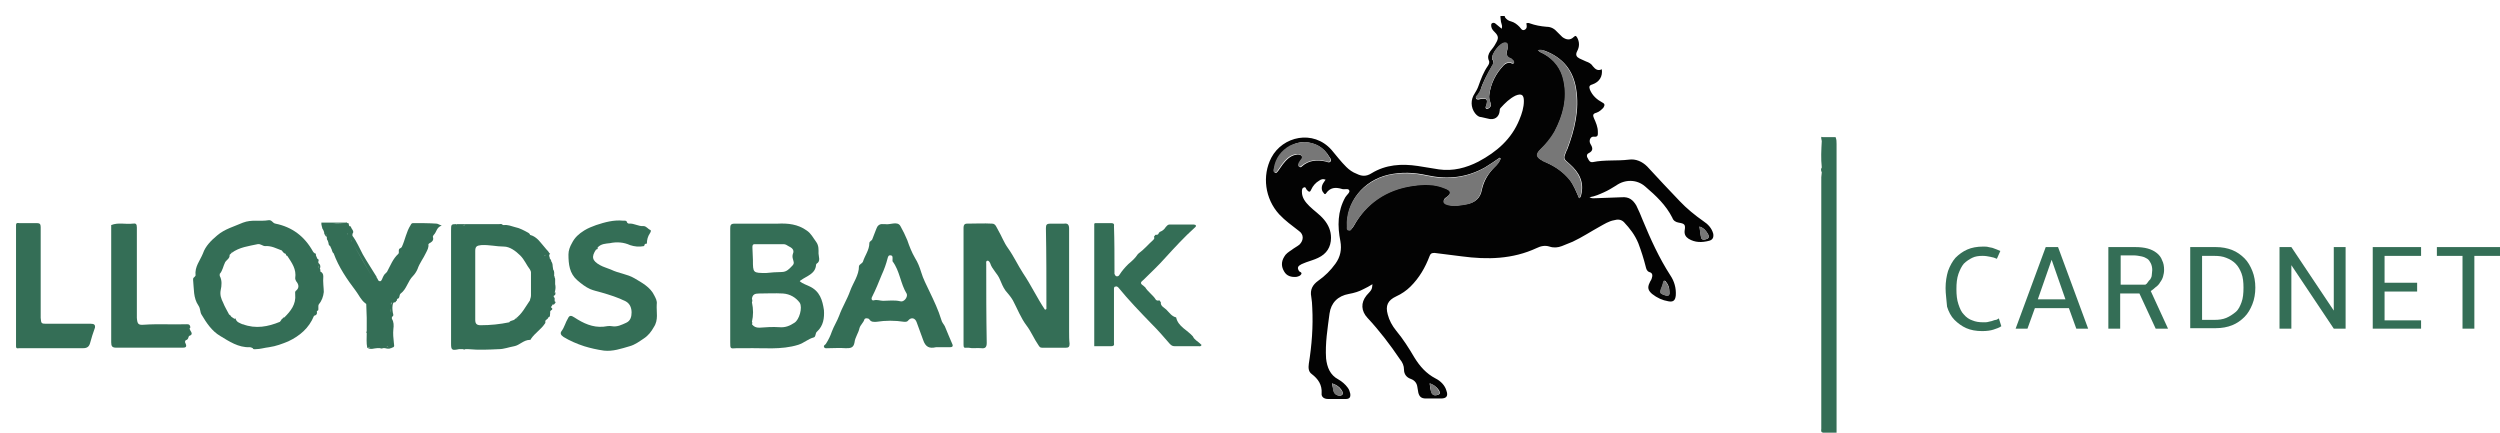 <svg width="156" height="27" viewBox="0 0 156 27" fill="none" xmlns="http://www.w3.org/2000/svg">
<rect width="156" height="27" fill="white"/>
<g clip-path="url(#clip0_3413_2765)">
<path d="M66.712 20.661C66.712 18.527 66.712 16.393 66.712 14.26C66.712 14.016 66.619 13.925 66.404 13.955C66.127 13.955 65.819 13.955 65.542 13.955C65.326 13.955 65.265 14.016 65.265 14.229C65.296 15.875 65.296 17.521 65.296 19.167C65.296 19.228 65.326 19.32 65.203 19.32C64.711 18.588 64.342 17.796 63.849 17.064C63.511 16.546 63.264 15.997 62.895 15.479C62.649 15.144 62.495 14.717 62.279 14.351C62.187 14.199 62.126 13.955 61.91 13.955C61.387 13.925 60.864 13.955 60.34 13.955C60.187 13.955 60.125 14.046 60.125 14.199C60.125 16.637 60.125 19.076 60.125 21.514C60.125 21.667 60.156 21.727 60.31 21.697C60.34 21.697 60.371 21.697 60.433 21.697C60.71 21.758 60.956 21.697 61.233 21.727C61.479 21.758 61.572 21.667 61.572 21.392C61.541 19.746 61.541 18.131 61.541 16.485C61.541 16.393 61.51 16.302 61.602 16.271C61.695 16.241 61.756 16.363 61.787 16.424C61.91 16.82 62.249 17.064 62.403 17.46C62.495 17.674 62.587 17.917 62.741 18.131C62.895 18.314 63.08 18.527 63.203 18.74C63.48 19.259 63.695 19.838 64.065 20.325C64.342 20.691 64.526 21.148 64.803 21.545C64.865 21.636 64.896 21.697 65.019 21.697C65.511 21.697 66.034 21.697 66.527 21.697C66.681 21.697 66.742 21.636 66.742 21.453C66.712 21.209 66.712 20.935 66.712 20.661Z" fill="#346E56"/>
<path d="M50.491 17.858C50.306 17.766 50.091 17.705 49.906 17.553C49.937 17.522 49.937 17.492 49.968 17.492C50.337 17.217 50.891 17.096 50.922 16.516C50.922 16.486 50.953 16.486 50.953 16.455C51.23 16.303 51.076 15.998 51.076 15.815C51.076 15.602 51.106 15.328 50.922 15.084C50.737 14.84 50.614 14.566 50.337 14.383C49.783 13.986 49.167 13.925 48.521 13.956C47.629 13.956 46.736 13.956 45.843 13.956C45.597 13.956 45.566 14.047 45.566 14.261C45.566 16.638 45.566 18.985 45.566 21.363C45.566 21.759 45.566 21.759 45.936 21.729C46.12 21.729 46.336 21.729 46.52 21.729C47.629 21.698 48.737 21.851 49.814 21.515C50.183 21.393 50.429 21.149 50.768 21.058C50.922 21.027 50.86 20.784 50.983 20.692C51.383 20.326 51.445 19.839 51.414 19.351C51.322 18.741 51.168 18.162 50.491 17.858ZM49.475 15.846C49.444 15.937 49.444 16.059 49.475 16.151C49.506 16.303 49.598 16.425 49.444 16.577C49.26 16.76 49.106 16.974 48.767 16.974C48.46 16.974 48.121 17.004 47.813 17.035C46.982 17.035 46.982 17.035 46.982 16.212C46.982 15.968 46.951 15.693 46.951 15.45C46.951 15.328 46.951 15.236 47.105 15.236C47.69 15.236 48.306 15.236 48.891 15.236C49.014 15.236 49.106 15.297 49.198 15.358C49.383 15.45 49.598 15.571 49.475 15.846ZM46.859 20.326C46.89 20.296 46.89 20.265 46.921 20.235C46.89 20.265 46.859 20.296 46.859 20.326ZM49.568 20.143C49.291 20.326 49.014 20.448 48.644 20.418C48.213 20.387 47.782 20.418 47.382 20.448C47.167 20.448 47.044 20.387 46.921 20.235C46.951 20.174 46.951 20.113 46.921 20.083C47.013 19.686 47.013 19.29 46.921 18.863C46.951 18.802 46.951 18.711 46.921 18.65C46.951 18.376 47.105 18.315 47.352 18.315C47.844 18.315 48.367 18.284 48.86 18.315C49.291 18.345 49.66 18.559 49.906 18.894C50.091 19.199 49.875 19.961 49.568 20.143Z" fill="#346E56"/>
<path d="M58.956 20.356C58.894 20.234 58.771 20.112 58.74 19.96C58.556 19.35 58.279 18.771 58.002 18.192C57.817 17.796 57.602 17.4 57.478 16.973C57.386 16.668 57.263 16.363 57.109 16.119C56.894 15.754 56.74 15.357 56.617 14.992C56.493 14.687 56.34 14.382 56.186 14.108C56.001 13.772 55.539 14.047 55.232 13.986C55.201 13.986 55.139 13.986 55.108 13.986C54.862 13.955 54.739 14.108 54.678 14.291C54.585 14.504 54.524 14.717 54.431 14.931C54.401 15.022 54.247 15.053 54.247 15.175C54.247 15.601 53.97 15.937 53.846 16.333C53.785 16.455 53.631 16.485 53.6 16.607C53.6 17.186 53.231 17.643 53.046 18.162C52.862 18.68 52.554 19.168 52.369 19.686C52.246 20.021 52.031 20.356 51.907 20.692C51.815 20.966 51.692 21.21 51.538 21.453C51.507 21.515 51.384 21.545 51.415 21.636C51.446 21.758 51.569 21.728 51.661 21.728C52.031 21.728 52.4 21.697 52.769 21.728C53.046 21.728 53.262 21.728 53.323 21.362C53.354 21.057 53.569 20.783 53.631 20.478C53.693 20.265 53.877 20.143 53.939 19.93C53.97 19.838 54.185 19.838 54.247 19.93C54.37 20.112 54.524 20.082 54.678 20.082C55.262 19.991 55.847 19.991 56.432 20.082C56.524 20.082 56.617 20.082 56.678 19.991C56.863 19.777 57.109 19.838 57.201 20.112C57.325 20.478 57.478 20.844 57.602 21.21C57.755 21.667 58.002 21.758 58.402 21.667C58.463 21.667 58.525 21.667 58.586 21.667C58.802 21.667 59.017 21.667 59.264 21.667C59.387 21.667 59.51 21.636 59.417 21.453C59.294 21.149 59.11 20.753 58.956 20.356ZM56.186 18.802C55.816 18.71 55.447 18.771 55.108 18.771C54.924 18.771 54.739 18.68 54.524 18.741C54.401 18.771 54.339 18.649 54.431 18.497C54.647 18.07 54.831 17.613 55.016 17.156C55.17 16.82 55.293 16.485 55.386 16.119C55.416 15.998 55.447 15.906 55.601 15.937C55.724 15.967 55.693 16.089 55.693 16.211C55.693 16.211 55.693 16.272 55.693 16.302C56.155 16.912 56.186 17.704 56.586 18.345C56.647 18.558 56.401 18.863 56.186 18.802Z" fill="#346E56"/>
<path d="M40.981 18.984C41.012 18.77 40.919 18.618 40.827 18.435C40.581 17.917 40.057 17.642 39.596 17.368C39.134 17.094 38.611 17.063 38.118 16.82C37.903 16.728 37.657 16.667 37.441 16.545C36.949 16.271 36.887 16.027 37.195 15.57C37.288 15.57 37.318 15.509 37.288 15.448C37.503 15.204 37.811 15.204 38.057 15.174C38.488 15.082 38.919 15.113 39.319 15.296C39.596 15.387 39.873 15.417 40.181 15.357C40.181 15.357 40.181 15.326 40.211 15.326C40.211 15.204 40.304 15.204 40.365 15.204C40.365 14.96 40.427 14.747 40.55 14.564C40.611 14.473 40.642 14.381 40.581 14.351C40.427 14.29 40.334 14.107 40.15 14.107C39.842 14.137 39.565 13.924 39.257 13.954C39.196 13.954 39.165 13.924 39.134 13.893C39.103 13.741 38.98 13.771 38.888 13.771C38.303 13.71 37.749 13.863 37.195 14.046C36.949 14.137 36.703 14.229 36.456 14.381C36.118 14.594 35.872 14.808 35.687 15.174C35.564 15.387 35.472 15.631 35.472 15.875C35.472 16.484 35.533 17.063 36.026 17.49C36.272 17.703 36.549 17.917 36.826 18.039C37.041 18.13 37.318 18.191 37.534 18.252C38.057 18.404 38.549 18.557 39.042 18.801C39.319 18.953 39.411 19.227 39.411 19.502C39.411 19.746 39.35 20.02 39.073 20.142C38.796 20.264 38.519 20.416 38.18 20.355C38.026 20.325 37.842 20.355 37.657 20.386C36.98 20.447 36.395 20.172 35.841 19.807C35.656 19.685 35.533 19.654 35.441 19.868C35.287 20.111 35.225 20.416 35.041 20.66C34.948 20.782 34.979 20.904 35.164 21.026C35.564 21.27 35.995 21.453 36.456 21.605C36.857 21.727 37.257 21.818 37.688 21.879C38.242 21.94 38.765 21.757 39.288 21.605C39.627 21.514 39.904 21.3 40.181 21.117C40.458 20.934 40.642 20.691 40.796 20.416C41.104 19.959 40.95 19.471 40.981 18.984ZM36.518 17.551C36.58 17.551 36.641 17.551 36.672 17.551C36.61 17.551 36.549 17.551 36.518 17.551ZM39.257 18.679L39.227 18.648C39.227 18.679 39.257 18.679 39.257 18.679ZM35.903 19.959L35.872 19.929C35.872 19.929 35.872 19.959 35.903 19.959Z" fill="#346E56"/>
<path d="M74.899 21.451C74.745 21.298 74.529 21.207 74.437 20.993C74.098 20.597 73.514 20.384 73.391 19.805C73.114 19.744 72.96 19.5 72.775 19.317C72.652 19.195 72.406 19.104 72.436 18.86C72.406 18.829 72.375 18.768 72.344 18.738C72.282 18.768 72.19 18.768 72.129 18.707C71.944 18.402 71.636 18.22 71.451 17.915C71.39 17.884 71.359 17.823 71.297 17.793C71.082 17.64 71.267 17.549 71.359 17.458C71.821 17 72.282 16.574 72.713 16.086C73.298 15.446 73.914 14.775 74.56 14.196C74.683 14.105 74.622 14.013 74.499 14.013C73.975 14.013 73.483 14.013 72.96 14.013C72.867 14.013 72.806 14.105 72.744 14.166C72.652 14.318 72.529 14.41 72.375 14.47C72.344 14.501 72.344 14.501 72.313 14.531C72.282 14.653 72.221 14.653 72.098 14.653C72.067 14.684 72.036 14.745 72.005 14.775C72.067 14.867 72.005 14.928 71.944 14.989C71.636 15.263 71.39 15.568 71.051 15.812C71.02 15.842 71.02 15.842 70.99 15.873C70.836 16.116 70.62 16.299 70.405 16.482C70.189 16.696 70.005 16.909 69.851 17.153C69.82 17.214 69.759 17.244 69.697 17.244C69.605 17.244 69.574 17.153 69.543 17.092C69.543 17.031 69.543 16.939 69.543 16.878C69.543 15.964 69.543 15.05 69.512 14.105C69.543 13.952 69.451 13.922 69.328 13.922C68.989 13.922 68.681 13.922 68.343 13.922C68.312 13.922 68.281 13.952 68.281 13.983C68.281 15.141 68.281 16.299 68.281 17.458C68.281 18.829 68.281 20.17 68.281 21.542C68.281 21.573 68.281 21.573 68.281 21.603C68.312 21.603 68.312 21.603 68.343 21.603C68.681 21.603 68.989 21.603 69.328 21.603C69.451 21.603 69.543 21.573 69.512 21.42C69.512 20.353 69.512 19.317 69.512 18.25C69.512 18.189 69.512 18.128 69.512 18.037C69.512 17.976 69.512 17.884 69.605 17.884C69.666 17.854 69.728 17.884 69.789 17.945C70.436 18.738 71.144 19.469 71.852 20.201C72.252 20.597 72.621 21.024 72.99 21.451C73.083 21.542 73.144 21.603 73.298 21.603C73.791 21.603 74.283 21.603 74.775 21.603C74.837 21.603 74.929 21.634 74.96 21.542C75.052 21.542 74.929 21.512 74.899 21.451Z" fill="#346E56"/>
<path d="M11.864 20.537C11.833 20.537 11.833 20.537 11.802 20.537C11.864 20.476 11.895 20.445 11.864 20.354C11.833 20.232 11.741 20.232 11.649 20.232C10.756 20.262 9.863 20.201 9.002 20.262C8.632 20.293 8.571 20.232 8.54 19.835C8.54 18.951 8.54 18.068 8.54 17.214C8.54 16.208 8.54 15.202 8.54 14.197C8.54 13.983 8.478 13.922 8.294 13.953C7.832 14.014 7.401 13.861 6.939 14.044C6.939 16.483 6.939 18.921 6.939 21.36C6.939 21.603 7.001 21.695 7.247 21.695C8.632 21.695 10.017 21.695 11.402 21.695C11.556 21.695 11.679 21.664 11.587 21.451C11.525 21.36 11.525 21.238 11.649 21.207C11.772 21.146 11.741 21.024 11.802 20.963C12.079 20.872 11.926 20.719 11.864 20.598C11.833 20.598 11.864 20.567 11.864 20.537Z" fill="#346E56"/>
<path d="M5.678 20.203C4.786 20.203 3.862 20.203 2.97 20.203C2.57 20.203 2.57 20.203 2.539 19.837C2.539 19.776 2.539 19.746 2.539 19.685C2.539 17.856 2.539 15.996 2.539 14.168C2.539 13.985 2.477 13.924 2.323 13.924C1.954 13.924 1.585 13.924 1.215 13.924C1.154 13.924 1 13.863 1 14.046C1 16.576 1 19.075 1 21.605C1 21.788 1.123 21.727 1.215 21.727C2.539 21.727 3.862 21.727 5.186 21.727C5.432 21.727 5.555 21.635 5.617 21.422C5.709 21.087 5.801 20.782 5.925 20.447C5.955 20.264 5.863 20.203 5.678 20.203ZM5.494 20.873C5.494 20.934 5.494 20.965 5.494 21.026C5.524 20.965 5.494 20.934 5.494 20.873Z" fill="#346E56"/>
<path d="M25.777 13.922C25.685 13.922 25.654 13.983 25.624 14.044C25.347 14.471 25.285 14.958 25.07 15.416C25.039 15.446 25.008 15.476 25.008 15.476C24.793 15.537 24.947 15.751 24.854 15.842C24.516 16.147 24.362 16.574 24.146 16.97C24.116 17.001 24.116 17.001 24.085 17.031C23.962 17.122 23.9 17.275 23.838 17.427C23.808 17.488 23.777 17.549 23.715 17.549C23.623 17.549 23.592 17.488 23.561 17.397C23.531 17.366 23.5 17.336 23.5 17.275C23.223 16.818 22.915 16.36 22.638 15.873C22.423 15.476 22.269 15.08 21.992 14.714C21.992 14.684 21.992 14.623 21.992 14.593C22.146 14.41 21.899 14.288 21.899 14.135C21.838 14.135 21.776 14.105 21.776 14.044C21.776 14.014 21.745 13.953 21.745 13.922C21.715 13.922 21.715 13.922 21.684 13.922C21.653 13.892 21.622 13.861 21.561 13.892C21.315 14.014 21.038 13.983 20.791 13.953C21.068 13.953 21.315 14.014 21.561 13.892C21.068 13.892 20.576 13.892 20.053 13.892C20.053 13.983 20.053 14.044 20.084 14.135C20.084 14.166 20.114 14.196 20.114 14.257C20.176 14.349 20.237 14.471 20.237 14.593C20.268 14.653 20.299 14.684 20.33 14.745C20.36 14.745 20.391 14.775 20.391 14.775C20.391 14.867 20.391 14.958 20.453 15.019C20.484 15.111 20.514 15.202 20.514 15.263C20.545 15.324 20.607 15.355 20.637 15.416V15.446C20.73 15.568 20.699 15.72 20.822 15.812C21.13 16.665 21.653 17.427 22.207 18.159C22.392 18.403 22.515 18.707 22.792 18.921C22.823 18.951 22.854 18.951 22.854 18.982C22.854 19.256 22.884 19.561 22.884 19.835C22.884 20.11 22.884 20.384 22.884 20.689C22.884 20.689 22.854 20.689 22.854 20.719C22.854 20.75 22.854 20.75 22.884 20.78C22.884 21.085 22.854 21.39 22.915 21.695C23.131 21.847 23.346 21.725 23.531 21.725C23.592 21.725 23.654 21.725 23.715 21.725C23.777 21.756 23.838 21.756 23.9 21.725C23.931 21.725 23.992 21.725 24.023 21.725C24.146 21.756 24.269 21.786 24.392 21.725C24.423 21.725 24.423 21.725 24.454 21.695C24.669 21.664 24.577 21.512 24.577 21.39C24.546 21.115 24.516 20.811 24.546 20.536C24.577 20.323 24.577 20.079 24.454 19.896C24.454 19.866 24.454 19.805 24.454 19.774C24.577 19.713 24.546 19.622 24.516 19.53C24.485 19.317 24.454 19.104 24.546 18.89C24.577 18.89 24.608 18.86 24.639 18.86C24.669 18.86 24.7 18.86 24.7 18.829V18.799C24.762 18.768 24.793 18.738 24.762 18.677C24.762 18.677 24.793 18.677 24.793 18.646C24.977 18.616 24.885 18.403 25.008 18.311C25.377 18.037 25.439 17.549 25.777 17.214C25.87 17.122 25.993 16.94 26.055 16.787C26.178 16.421 26.424 16.117 26.578 15.781C26.67 15.598 26.762 15.446 26.732 15.233C26.762 15.233 26.762 15.202 26.762 15.202C26.916 15.111 27.101 15.019 27.009 14.775C27.009 14.745 27.039 14.684 27.07 14.653C27.255 14.471 27.224 14.196 27.563 14.074C27.378 14.014 27.316 13.953 27.224 13.953C26.762 13.922 26.27 13.922 25.777 13.922ZM27.009 14.044C26.978 14.044 26.978 14.044 26.947 14.044C26.947 14.044 26.978 14.044 27.009 14.044ZM25.777 14.014C25.747 14.014 25.747 14.044 25.716 14.044C25.747 14.044 25.777 14.044 25.777 14.014ZM25.377 17.488H25.347C25.377 17.488 25.377 17.488 25.377 17.488ZM22.915 19.073V19.104C22.946 19.104 22.915 19.073 22.915 19.073ZM22.915 19.043C22.915 19.043 22.915 19.073 22.946 19.073C22.915 19.043 22.915 19.043 22.915 19.043ZM21.653 14.593C21.684 14.593 21.684 14.593 21.715 14.593C21.684 14.623 21.684 14.623 21.653 14.593ZM21.899 15.08C21.899 15.05 21.899 15.019 21.93 15.019C21.899 15.05 21.899 15.08 21.899 15.08ZM23.223 17.275C22.823 16.604 22.423 15.903 22.023 15.202C22.423 15.903 22.823 16.574 23.223 17.275ZM20.36 14.714C20.36 14.653 20.33 14.623 20.33 14.593C20.36 14.623 20.36 14.653 20.36 14.714ZM20.545 15.141C20.576 15.172 20.576 15.202 20.607 15.233C20.607 15.202 20.576 15.172 20.545 15.141ZM22.946 21.664C22.946 20.811 22.946 19.988 22.946 19.134C22.946 19.988 22.946 20.841 22.946 21.664C23.008 21.664 23.038 21.664 23.1 21.664C23.038 21.695 23.008 21.695 22.946 21.664ZM24.116 21.664C24.085 21.664 24.054 21.664 23.992 21.664C23.931 21.603 23.838 21.603 23.777 21.634C23.838 21.603 23.931 21.634 23.992 21.664C24.023 21.664 24.054 21.664 24.116 21.664C24.146 21.603 24.208 21.634 24.239 21.664C24.177 21.634 24.146 21.634 24.116 21.664ZM24.331 20.719C24.331 20.75 24.331 20.78 24.362 20.811C24.362 20.78 24.331 20.75 24.331 20.719ZM24.392 19.165C24.362 19.195 24.362 19.226 24.362 19.256C24.331 19.348 24.362 19.439 24.392 19.5C24.331 19.409 24.331 19.317 24.362 19.256C24.362 19.226 24.362 19.195 24.392 19.165C24.392 19.104 24.392 19.043 24.392 19.012C24.392 18.951 24.392 18.89 24.423 18.86C24.423 18.921 24.423 18.982 24.392 19.012C24.392 19.043 24.392 19.104 24.392 19.165Z" fill="#346E56"/>
<path d="M20.174 17.247C20.174 17.094 20.113 17.003 19.99 16.942C19.99 16.911 19.99 16.85 19.99 16.82C19.959 16.789 19.959 16.759 19.928 16.759C19.866 16.667 19.866 16.576 19.836 16.485C19.836 16.454 19.866 16.454 19.866 16.424C19.866 16.393 19.866 16.363 19.866 16.302C19.897 16.241 19.897 16.18 19.805 16.149C19.774 16.088 19.743 15.997 19.713 15.936V15.905V15.875C19.713 15.844 19.713 15.814 19.651 15.814C19.62 15.784 19.559 15.753 19.528 15.692C19.005 14.747 18.235 14.168 17.189 13.955C17.004 13.924 16.973 13.711 16.758 13.741C16.235 13.833 15.711 13.68 15.157 13.894C14.603 14.137 14.019 14.29 13.557 14.686C13.188 14.991 12.818 15.357 12.664 15.814C12.48 16.271 12.141 16.637 12.203 17.186C12.203 17.216 12.141 17.277 12.11 17.308C12.049 17.338 12.049 17.399 12.049 17.46C12.11 18.009 12.049 18.588 12.387 19.075C12.511 19.258 12.48 19.472 12.572 19.624C12.88 20.142 13.218 20.66 13.742 20.965C14.296 21.3 14.88 21.697 15.588 21.666C15.65 21.666 15.711 21.697 15.773 21.727C15.804 21.819 15.896 21.788 15.958 21.788C16.235 21.788 16.512 21.697 16.789 21.666C17.22 21.605 17.62 21.453 17.989 21.3C18.697 20.965 19.282 20.477 19.59 19.715C19.62 19.685 19.682 19.685 19.713 19.654C19.805 19.593 19.774 19.502 19.774 19.411C19.836 19.38 19.866 19.38 19.866 19.289C19.866 19.258 19.866 19.228 19.866 19.167C19.866 19.167 19.866 19.167 19.866 19.136V19.106C19.866 19.075 19.866 19.045 19.897 18.984C20.082 18.771 20.174 18.496 20.205 18.222C20.205 17.978 20.143 17.612 20.174 17.247ZM17.62 19.898C17.589 19.898 17.558 19.929 17.558 19.959C17.527 19.99 17.497 20.051 17.466 20.081C17.466 20.173 17.404 20.203 17.373 20.234C17.435 20.203 17.466 20.173 17.466 20.081C16.727 20.386 15.958 20.538 15.157 20.234H15.127C14.942 20.142 14.757 20.112 14.696 19.868C14.665 19.868 14.634 19.898 14.634 19.898C14.573 19.868 14.511 19.807 14.45 19.776L14.419 19.746C14.388 19.685 14.357 19.654 14.296 19.624C14.234 19.624 14.203 19.624 14.172 19.593C14.203 19.624 14.265 19.624 14.296 19.624C14.172 19.38 14.019 19.136 13.926 18.892C13.803 18.649 13.711 18.405 13.772 18.1C13.834 17.826 13.865 17.49 13.711 17.216C13.711 17.186 13.711 17.125 13.711 17.094C13.68 17.064 13.68 17.033 13.68 17.033C13.68 17.064 13.711 17.094 13.711 17.094C13.896 16.881 13.926 16.606 14.049 16.363C14.142 16.21 14.357 16.119 14.326 15.905C14.357 15.875 14.419 15.814 14.45 15.784C14.45 15.723 14.48 15.692 14.511 15.631C14.48 15.662 14.48 15.723 14.45 15.784C14.942 15.418 15.527 15.357 16.081 15.235C16.265 15.204 16.389 15.357 16.543 15.357C16.943 15.326 17.25 15.509 17.589 15.631C17.651 15.723 17.712 15.814 17.835 15.844C17.835 15.905 17.866 15.966 17.927 15.966C18.204 16.393 18.512 16.789 18.42 17.369C18.42 17.429 18.451 17.49 18.482 17.551C18.635 17.734 18.697 17.948 18.482 18.131C18.389 18.191 18.42 18.283 18.42 18.374C18.482 18.984 18.143 19.411 17.743 19.807C17.681 19.807 17.651 19.837 17.62 19.898Z" fill="#346E56"/>
<path d="M19.959 16.791C20.02 16.608 19.989 16.486 19.835 16.395C19.835 16.425 19.805 16.425 19.805 16.456C19.835 16.547 19.866 16.638 19.897 16.73C19.897 16.76 19.928 16.791 19.959 16.791Z" fill="#346E56"/>
<path d="M34.61 18.8C34.61 18.739 34.61 18.648 34.61 18.587C34.548 18.556 34.548 18.495 34.548 18.465C34.579 18.434 34.61 18.434 34.641 18.404C34.641 18.343 34.672 18.282 34.672 18.252C34.641 18.252 34.641 18.252 34.61 18.252C34.61 18.221 34.641 18.191 34.641 18.13C34.672 18.008 34.672 17.855 34.641 17.733H34.61C34.61 17.733 34.61 17.733 34.641 17.733C34.641 17.703 34.641 17.703 34.641 17.672C34.641 17.581 34.641 17.489 34.641 17.398C34.641 17.367 34.61 17.337 34.61 17.307C34.61 17.276 34.61 17.246 34.579 17.215C34.579 17.093 34.61 16.941 34.518 16.819C34.518 16.758 34.487 16.666 34.487 16.605C34.487 16.484 34.456 16.392 34.395 16.301C34.395 16.24 34.364 16.179 34.302 16.118C34.302 16.057 34.302 16.026 34.271 15.996C34.271 15.965 34.271 15.935 34.271 15.905C34.302 15.874 34.302 15.844 34.333 15.844C34.302 15.813 34.302 15.813 34.271 15.783C34.21 15.661 34.087 15.569 34.025 15.478C33.748 15.173 33.533 14.777 33.071 14.655C33.071 14.594 33.01 14.563 32.979 14.533C32.702 14.38 32.425 14.228 32.117 14.167C31.901 14.106 31.686 14.015 31.44 14.045C31.409 14.045 31.378 14.045 31.347 14.015C31.286 13.954 31.224 13.984 31.163 13.984C30.301 13.984 29.439 13.984 28.547 13.984C28.146 13.984 28.146 13.984 28.146 14.38C28.146 16.727 28.146 19.105 28.146 21.452C28.146 21.848 28.208 21.879 28.639 21.787C28.731 21.787 28.793 21.787 28.885 21.787C28.947 21.818 29.008 21.818 29.039 21.787C29.101 21.787 29.162 21.787 29.224 21.787C29.87 21.848 30.486 21.818 31.132 21.787C31.44 21.787 31.748 21.665 32.086 21.604C32.425 21.543 32.671 21.208 33.071 21.208C33.102 21.208 33.133 21.178 33.133 21.147C33.379 20.781 33.748 20.568 33.994 20.202C34.056 20.141 34.025 20.08 34.025 20.019C34.056 19.989 34.087 19.958 34.117 19.928C34.179 19.897 34.21 19.837 34.21 19.806C34.364 19.776 34.302 19.623 34.333 19.532C34.302 19.41 34.364 19.379 34.456 19.318C34.456 19.288 34.456 19.257 34.456 19.227C34.425 19.227 34.425 19.227 34.395 19.196C34.364 19.196 34.364 19.227 34.364 19.227L34.395 19.196C34.395 19.135 34.395 19.105 34.456 19.075C34.456 19.044 34.456 19.044 34.456 19.014C34.518 19.014 34.579 19.014 34.61 18.953C34.702 18.861 34.672 18.831 34.61 18.8ZM33.071 18.739C32.794 19.135 32.579 19.593 32.148 19.897L32.117 19.928C32.025 20.019 31.84 19.989 31.778 20.111C31.194 20.233 30.609 20.294 29.993 20.294C29.747 20.294 29.655 20.202 29.655 19.958C29.655 18.526 29.655 17.093 29.655 15.661C29.655 15.386 29.747 15.325 30.024 15.295C30.516 15.264 30.978 15.386 31.44 15.386C31.809 15.386 32.178 15.661 32.456 15.935C32.733 16.209 32.856 16.545 33.071 16.819C33.102 16.88 33.133 16.941 33.133 17.002C33.133 17.489 33.133 17.947 33.133 18.434C33.133 18.587 33.071 18.648 33.071 18.739ZM32.363 19.806C32.332 19.806 32.332 19.837 32.302 19.837C32.271 19.867 32.24 19.897 32.178 19.897C32.209 19.897 32.24 19.867 32.302 19.837C32.302 19.837 32.332 19.806 32.363 19.806ZM34.056 15.905C33.994 15.935 33.964 15.965 33.933 15.996C33.964 15.965 33.994 15.905 34.056 15.905ZM29.039 14.015C28.977 14.076 28.916 14.076 28.854 14.045C28.916 14.076 28.977 14.045 29.039 14.015ZM28.516 14.015C28.485 14.045 28.485 14.045 28.454 14.015C28.454 14.015 28.485 14.015 28.516 14.015ZM34.271 19.41C34.271 19.349 34.302 19.288 34.364 19.227C34.302 19.257 34.271 19.318 34.271 19.41Z" fill="#346E56"/>
<path d="M14.357 19.746L14.389 19.777C14.42 19.746 14.389 19.746 14.357 19.746Z" fill="#346E56"/>
<path d="M85.641 17.734C85.456 17.856 85.271 17.947 85.087 18.039C84.809 18.191 84.502 18.282 84.163 18.343C83.486 18.465 83.055 18.892 82.963 19.563C82.84 20.508 82.686 21.422 82.747 22.367C82.809 22.916 82.994 23.403 83.517 23.678C83.732 23.799 83.948 23.982 84.102 24.196C84.194 24.318 84.225 24.44 84.255 24.561C84.286 24.775 84.225 24.897 83.978 24.897C83.609 24.897 83.24 24.897 82.87 24.897C82.593 24.897 82.439 24.744 82.47 24.531C82.501 24.013 82.255 23.647 81.855 23.342C81.639 23.19 81.639 22.946 81.67 22.702C81.855 21.544 81.947 20.386 81.885 19.197C81.885 18.984 81.855 18.74 81.824 18.526C81.732 18.069 81.916 17.764 82.255 17.52C82.686 17.216 83.024 16.88 83.332 16.454C83.64 16.027 83.732 15.57 83.64 15.052C83.455 14.107 83.455 13.192 83.948 12.308C84.04 12.156 84.255 12.004 84.194 11.882C84.132 11.729 83.886 11.851 83.732 11.79C83.332 11.668 82.994 11.699 82.747 12.064C82.686 12.156 82.624 12.095 82.593 12.034C82.439 11.882 82.439 11.607 82.593 11.394C82.624 11.333 82.686 11.272 82.717 11.211C82.563 11.15 82.439 11.181 82.316 11.272C82.101 11.394 81.916 11.607 81.824 11.821C81.732 12.034 81.67 11.973 81.547 11.851C81.485 11.79 81.485 11.638 81.362 11.699C81.239 11.729 81.239 11.882 81.239 11.973C81.239 12.339 81.455 12.613 81.701 12.857C82.009 13.162 82.347 13.375 82.624 13.71C82.901 14.046 83.055 14.412 83.055 14.838C83.055 15.417 82.778 15.844 82.255 16.088C82.009 16.21 81.762 16.271 81.516 16.362C81.393 16.423 81.239 16.454 81.116 16.545C80.962 16.637 80.962 16.759 81.055 16.911C81.085 16.972 81.239 16.972 81.208 17.094C81.147 17.216 81.024 17.246 80.901 17.277C80.562 17.307 80.285 17.216 80.131 16.941C79.947 16.637 79.947 16.332 80.131 16.027C80.224 15.844 80.408 15.722 80.593 15.6C80.747 15.478 80.931 15.387 81.085 15.265C81.362 14.991 81.362 14.625 81.055 14.412C80.624 14.076 80.193 13.771 79.823 13.375C78.931 12.4 78.746 10.967 79.331 9.839C80.039 8.498 81.947 8.071 83.086 9.352C83.394 9.717 83.671 10.083 84.009 10.418C84.194 10.601 84.409 10.754 84.656 10.845C84.963 10.998 85.24 11.028 85.579 10.815C86.472 10.266 87.456 10.205 88.472 10.357C88.903 10.418 89.365 10.51 89.796 10.571C90.657 10.693 91.488 10.479 92.258 10.083C93.397 9.474 94.32 8.681 94.812 7.462C94.966 7.096 95.09 6.7 95.09 6.304C95.09 5.907 94.936 5.816 94.566 5.968C94.197 6.151 93.92 6.426 93.643 6.73C93.581 6.791 93.581 6.852 93.581 6.913C93.55 7.309 93.243 7.523 92.843 7.401C92.719 7.37 92.566 7.34 92.442 7.309C92.289 7.309 92.165 7.218 92.042 7.066C91.765 6.7 91.765 6.212 92.012 5.846C92.104 5.694 92.196 5.542 92.258 5.359C92.412 4.932 92.566 4.505 92.843 4.109C92.904 4.018 92.966 3.896 92.904 3.774C92.812 3.56 92.873 3.377 92.996 3.195C93.12 3.042 93.243 2.89 93.335 2.707C93.52 2.402 93.52 2.25 93.273 2.006C93.181 1.914 93.089 1.823 93.058 1.671C93.058 1.61 93.027 1.518 93.089 1.457C93.181 1.396 93.273 1.427 93.335 1.488C93.458 1.579 93.581 1.701 93.704 1.792C93.735 1.701 93.735 1.61 93.704 1.518C93.674 1.427 93.643 1.305 93.643 1.213C93.643 1.122 93.581 0.969 93.704 0.909C93.858 0.848 93.889 1 93.92 1.091C94.012 1.213 94.135 1.305 94.289 1.335C94.505 1.396 94.659 1.518 94.812 1.671C94.905 1.762 94.966 1.945 95.151 1.853C95.305 1.762 95.274 1.61 95.243 1.457C95.305 1.427 95.397 1.427 95.459 1.457C95.797 1.579 96.136 1.64 96.505 1.671C96.782 1.671 96.998 1.792 97.182 2.006C97.275 2.097 97.398 2.219 97.49 2.311C97.736 2.494 97.983 2.524 98.198 2.311C98.321 2.189 98.352 2.25 98.413 2.341C98.567 2.615 98.567 2.92 98.413 3.195C98.29 3.438 98.383 3.56 98.567 3.652C98.691 3.713 98.844 3.774 98.968 3.835C99.152 3.896 99.306 3.987 99.398 4.139C99.552 4.322 99.706 4.444 99.953 4.322C100.014 4.78 99.799 5.115 99.368 5.267C99.152 5.328 99.152 5.42 99.214 5.603C99.368 5.968 99.645 6.212 99.983 6.395C100.168 6.486 100.137 6.578 100.045 6.73C99.922 6.852 99.799 6.974 99.614 7.035C99.368 7.096 99.398 7.218 99.46 7.37C99.583 7.645 99.706 7.919 99.706 8.224C99.706 8.407 99.737 8.559 99.46 8.529C99.245 8.498 99.121 8.773 99.245 8.986C99.398 9.23 99.429 9.413 99.121 9.565C98.998 9.626 98.998 9.778 99.091 9.9C99.152 10.022 99.214 10.144 99.398 10.114C100.137 9.961 100.907 10.053 101.645 9.961C102.076 9.9 102.476 10.083 102.784 10.388C103.461 11.12 104.138 11.851 104.815 12.552C105.246 13.009 105.77 13.436 106.293 13.802C106.57 13.985 106.816 14.229 106.908 14.594C106.939 14.808 106.878 14.96 106.662 15.021C106.2 15.143 105.77 15.143 105.369 14.899C105.185 14.777 105.092 14.625 105.123 14.381C105.185 14.015 105.123 13.954 104.754 13.893C104.569 13.863 104.415 13.771 104.354 13.588C103.954 12.796 103.338 12.217 102.661 11.638C102.138 11.181 101.399 11.181 100.845 11.577C100.599 11.729 100.353 11.882 100.076 12.004C99.799 12.125 99.552 12.247 99.183 12.308C99.337 12.4 99.46 12.369 99.552 12.369C100.106 12.339 100.66 12.339 101.214 12.308C101.645 12.278 101.891 12.461 102.107 12.826C102.261 13.131 102.384 13.436 102.507 13.741C103 14.93 103.523 16.088 104.231 17.185C104.477 17.551 104.6 17.978 104.569 18.435C104.538 18.74 104.415 18.862 104.108 18.801C103.738 18.74 103.4 18.587 103.092 18.343C102.846 18.13 102.784 17.947 102.938 17.642C102.969 17.551 103.03 17.49 103.061 17.399C103.123 17.216 103.153 17.033 102.907 16.972C102.753 16.911 102.723 16.759 102.692 16.637C102.569 16.149 102.415 15.661 102.23 15.174C102.015 14.655 101.707 14.259 101.337 13.863C101.153 13.68 100.937 13.68 100.722 13.741C100.383 13.802 100.106 13.985 99.829 14.137C99.275 14.442 98.721 14.808 98.136 15.082C97.921 15.174 97.675 15.265 97.459 15.356C97.213 15.448 96.967 15.478 96.69 15.387C96.413 15.295 96.136 15.356 95.89 15.478C94.382 16.179 92.812 16.21 91.211 15.996C90.657 15.935 90.073 15.844 89.519 15.783C89.334 15.783 89.272 15.814 89.211 15.966C88.934 16.698 88.564 17.338 88.01 17.886C87.764 18.13 87.456 18.343 87.118 18.496C86.595 18.74 86.441 19.075 86.595 19.624C86.687 19.989 86.872 20.325 87.118 20.63C87.549 21.148 87.918 21.727 88.257 22.306C88.595 22.855 88.995 23.312 89.58 23.617C89.888 23.769 90.165 24.043 90.257 24.379C90.38 24.714 90.257 24.866 89.919 24.866C89.611 24.866 89.272 24.866 88.965 24.866C88.688 24.866 88.564 24.744 88.503 24.501C88.472 24.379 88.472 24.257 88.441 24.135C88.411 23.921 88.287 23.738 88.041 23.647C87.764 23.556 87.61 23.342 87.61 23.068C87.61 22.824 87.518 22.611 87.364 22.428C86.749 21.514 86.071 20.63 85.333 19.837C84.933 19.41 84.902 18.892 85.271 18.435C85.61 18.069 85.61 18.069 85.641 17.734ZM93.643 9.9C93.612 9.87 93.612 9.87 93.581 9.839C93.273 10.053 92.966 10.266 92.658 10.449C91.519 11.089 90.319 11.211 89.057 10.937C88.257 10.754 87.426 10.723 86.625 10.906C85.056 11.272 84.009 12.613 84.071 14.107C84.071 14.198 84.04 14.32 84.163 14.351C84.286 14.381 84.348 14.259 84.409 14.198C84.44 14.168 84.44 14.137 84.471 14.107C85.271 12.644 86.533 11.79 88.195 11.577C88.841 11.485 89.519 11.455 90.165 11.729C90.596 11.912 90.596 12.064 90.257 12.308C90.165 12.369 90.073 12.43 90.103 12.583C90.134 12.704 90.257 12.735 90.35 12.765C90.75 12.887 91.15 12.796 91.519 12.735C92.042 12.644 92.381 12.369 92.473 11.821C92.596 11.272 92.873 10.815 93.273 10.418C93.397 10.297 93.55 10.114 93.643 9.9ZM98.537 12.369C98.629 12.308 98.66 12.247 98.66 12.186C98.875 11.363 98.537 10.754 97.952 10.236C97.552 9.9 97.552 9.9 97.736 9.443C97.767 9.413 97.767 9.352 97.798 9.321C98.26 8.102 98.567 6.852 98.352 5.542C98.167 4.383 97.521 3.591 96.382 3.164C96.259 3.134 96.136 3.103 95.982 3.134C96.074 3.256 96.198 3.286 96.321 3.347C96.998 3.713 97.429 4.261 97.582 5.023C97.829 6.151 97.552 7.188 97.028 8.193C96.813 8.62 96.505 8.986 96.136 9.321C95.828 9.626 95.859 9.809 96.259 10.022C96.351 10.053 96.444 10.114 96.505 10.144C97.059 10.388 97.552 10.723 97.952 11.211C98.198 11.546 98.352 11.943 98.537 12.369ZM81.424 8.864C81.085 8.864 80.778 8.955 80.531 9.108C79.977 9.443 79.608 9.9 79.516 10.54C79.516 10.632 79.485 10.754 79.577 10.784C79.669 10.815 79.7 10.723 79.762 10.662C79.854 10.54 79.947 10.388 80.039 10.266C80.254 9.992 80.501 9.717 80.87 9.656C80.993 9.626 81.147 9.626 81.239 9.748C81.332 9.87 81.208 9.961 81.147 10.053C81.116 10.083 81.085 10.114 81.085 10.144C81.055 10.205 80.993 10.297 81.055 10.388C81.147 10.479 81.208 10.418 81.27 10.357C81.701 9.992 82.193 9.961 82.747 10.083C82.84 10.114 82.932 10.175 83.024 10.083C83.086 9.992 83.024 9.87 82.963 9.809C82.593 9.169 82.07 8.925 81.424 8.864ZM94.074 2.981C94.074 2.798 94.074 2.676 93.92 2.676C93.612 2.646 93.027 3.408 93.12 3.682V3.713C93.243 3.865 93.181 4.018 93.089 4.139C92.812 4.627 92.535 5.115 92.381 5.633C92.35 5.755 92.258 5.846 92.196 5.938C92.165 5.999 92.073 6.09 92.104 6.151C92.165 6.243 92.289 6.212 92.381 6.182C92.781 6.121 92.843 6.182 92.75 6.578C92.719 6.639 92.658 6.73 92.75 6.791C92.812 6.822 92.904 6.761 92.966 6.7C93.058 6.608 93.058 6.517 92.996 6.395C92.935 6.243 92.904 6.06 92.935 5.907C93.027 5.206 93.335 4.597 93.828 4.079C93.951 3.957 94.105 3.896 94.258 3.926C94.32 3.957 94.412 4.018 94.474 3.926C94.505 3.835 94.412 3.774 94.351 3.713C94.32 3.682 94.289 3.652 94.258 3.652C94.012 3.56 93.981 3.377 94.043 3.164C94.074 3.073 94.074 2.981 94.074 2.981ZM104.169 18.191C104.169 17.947 104.108 17.764 103.954 17.581C103.892 17.49 103.831 17.49 103.8 17.612C103.769 17.764 103.707 17.917 103.646 18.069C103.615 18.161 103.584 18.282 103.707 18.343C103.831 18.404 103.954 18.465 104.108 18.435C104.2 18.404 104.169 18.252 104.169 18.191ZM106.047 14.137C106.077 14.381 106.108 14.594 106.139 14.777C106.17 14.991 106.324 14.96 106.447 14.93C106.601 14.899 106.662 14.808 106.601 14.655C106.477 14.412 106.324 14.229 106.047 14.137ZM83.117 23.921C83.147 24.104 83.178 24.226 83.209 24.348C83.209 24.409 83.24 24.44 83.271 24.501C83.332 24.653 83.609 24.744 83.732 24.653C83.886 24.531 83.732 24.409 83.701 24.318C83.578 24.135 83.394 24.013 83.117 23.921ZM89.211 23.921C89.242 24.135 89.242 24.318 89.334 24.501C89.426 24.714 89.611 24.683 89.765 24.622C89.919 24.561 89.826 24.409 89.765 24.318C89.642 24.135 89.457 24.013 89.211 23.921Z" fill="#030303"/>
<path d="M93.644 9.902C93.582 10.115 93.428 10.298 93.243 10.45C92.843 10.847 92.535 11.304 92.443 11.852C92.351 12.37 92.012 12.675 91.489 12.767C91.089 12.828 90.72 12.919 90.32 12.797C90.227 12.767 90.104 12.736 90.073 12.614C90.043 12.492 90.166 12.401 90.227 12.34C90.566 12.066 90.566 11.913 90.135 11.761C89.488 11.487 88.811 11.517 88.165 11.608C86.503 11.852 85.272 12.706 84.441 14.138C84.41 14.169 84.41 14.199 84.379 14.23C84.318 14.321 84.287 14.443 84.133 14.382C84.01 14.352 84.041 14.23 84.041 14.138C83.948 12.675 85.026 11.334 86.595 10.938C87.395 10.755 88.227 10.786 89.027 10.968C90.289 11.243 91.489 11.121 92.628 10.481C92.936 10.298 93.243 10.085 93.551 9.871C93.582 9.871 93.613 9.871 93.644 9.902Z" fill="#777777"/>
<path d="M98.537 12.37C98.352 11.944 98.198 11.547 97.921 11.212C97.521 10.725 97.029 10.389 96.475 10.145C96.382 10.115 96.29 10.084 96.229 10.023C95.829 9.81 95.798 9.627 96.106 9.322C96.444 8.987 96.752 8.621 96.998 8.195C97.521 7.189 97.798 6.152 97.552 5.025C97.398 4.293 96.967 3.714 96.29 3.348C96.198 3.287 96.075 3.257 95.952 3.135C96.106 3.074 96.229 3.104 96.352 3.165C97.49 3.562 98.137 4.385 98.322 5.543C98.537 6.853 98.229 8.103 97.767 9.322C97.767 9.353 97.737 9.414 97.706 9.444C97.521 9.902 97.521 9.902 97.921 10.237C98.506 10.755 98.845 11.395 98.629 12.188C98.629 12.248 98.629 12.309 98.537 12.37Z" fill="#777777"/>
<path d="M81.424 8.863C82.07 8.894 82.593 9.168 82.932 9.778C82.993 9.869 83.055 9.961 82.993 10.052C82.932 10.143 82.809 10.082 82.716 10.052C82.193 9.93 81.701 9.961 81.239 10.326C81.177 10.387 81.085 10.448 81.023 10.357C80.962 10.296 81.023 10.204 81.054 10.113C81.085 10.082 81.116 10.052 81.116 10.021C81.177 9.93 81.3 9.839 81.208 9.717C81.116 9.595 80.993 9.595 80.839 9.625C80.469 9.686 80.223 9.961 80.008 10.235C79.915 10.357 79.823 10.509 79.731 10.631C79.7 10.692 79.638 10.784 79.546 10.753C79.423 10.723 79.454 10.601 79.485 10.509C79.577 9.869 79.946 9.381 80.5 9.077C80.777 8.955 81.085 8.863 81.424 8.863Z" fill="#777777"/>
<path d="M94.074 2.981C94.074 2.981 94.074 3.072 94.043 3.133C93.982 3.346 94.013 3.529 94.259 3.621C94.29 3.621 94.32 3.651 94.351 3.682C94.413 3.743 94.505 3.804 94.474 3.895C94.443 3.987 94.351 3.926 94.259 3.895C94.074 3.865 93.92 3.926 93.828 4.048C93.335 4.566 93.028 5.175 92.935 5.876C92.904 6.059 92.935 6.212 92.997 6.364C93.028 6.486 93.058 6.577 92.966 6.669C92.904 6.73 92.843 6.791 92.751 6.76C92.658 6.699 92.72 6.638 92.751 6.547C92.843 6.181 92.781 6.09 92.381 6.151C92.289 6.151 92.166 6.212 92.104 6.12C92.043 6.029 92.135 5.968 92.197 5.907C92.258 5.815 92.32 5.693 92.381 5.602C92.566 5.084 92.812 4.596 93.089 4.108C93.181 3.956 93.243 3.834 93.12 3.682V3.651C93.028 3.377 93.612 2.615 93.92 2.645C94.105 2.645 94.105 2.767 94.074 2.981Z" fill="#777777"/>
<path d="M104.169 18.19C104.169 18.282 104.2 18.404 104.077 18.434C103.954 18.465 103.8 18.404 103.677 18.343C103.554 18.282 103.585 18.19 103.615 18.069C103.677 17.916 103.739 17.764 103.769 17.611C103.8 17.489 103.862 17.489 103.923 17.581C104.077 17.733 104.169 17.947 104.169 18.19Z" fill="#777777"/>
<path d="M106.047 14.137C106.324 14.228 106.478 14.411 106.601 14.655C106.662 14.807 106.601 14.899 106.447 14.929C106.293 14.96 106.17 14.99 106.139 14.777C106.078 14.563 106.078 14.35 106.047 14.137Z" fill="#777777"/>
<path d="M83.117 23.922C83.363 24.013 83.548 24.135 83.671 24.318C83.733 24.41 83.887 24.532 83.702 24.653C83.579 24.745 83.302 24.653 83.24 24.501C83.21 24.44 83.21 24.41 83.179 24.349C83.179 24.227 83.179 24.105 83.117 23.922Z" fill="#777777"/>
<path d="M89.211 23.922C89.457 23.983 89.642 24.135 89.734 24.318C89.796 24.41 89.919 24.562 89.734 24.623C89.611 24.684 89.396 24.714 89.303 24.501C89.272 24.318 89.242 24.135 89.211 23.922Z" fill="#777777"/>
<path d="M113.741 8.559C113.617 8.498 113.648 8.59 113.648 8.651C113.648 8.712 113.679 8.742 113.679 8.803C113.648 9.352 113.617 9.9 113.679 10.449C113.617 10.54 113.617 10.632 113.679 10.754C113.679 10.845 113.648 10.967 113.648 11.059C113.648 16.301 113.648 21.513 113.648 26.756C113.648 26.817 113.617 26.909 113.679 26.97C113.71 26.97 113.71 26.97 113.741 27C113.771 27 113.802 27 113.864 27C114.11 27 114.356 27 114.602 27C114.602 24.043 114.602 21.117 114.602 18.161C114.602 15.113 114.602 12.034 114.602 8.986C114.602 8.833 114.602 8.712 114.541 8.559C114.264 8.559 113.987 8.559 113.741 8.559Z" fill="#346E56"/>
<path d="M121.404 17.978C121.404 17.581 121.466 17.216 121.558 16.911C121.681 16.576 121.835 16.301 122.02 16.088C122.235 15.874 122.482 15.691 122.759 15.57C123.036 15.448 123.374 15.387 123.743 15.387C123.867 15.387 123.99 15.387 124.082 15.417C124.174 15.448 124.297 15.448 124.359 15.478C124.451 15.509 124.513 15.539 124.605 15.57C124.667 15.6 124.759 15.631 124.821 15.661L124.605 16.149C124.482 16.088 124.359 16.057 124.205 16.027C124.051 15.996 123.897 15.966 123.713 15.966C123.466 15.966 123.251 15.996 123.066 16.088C122.882 16.179 122.697 16.301 122.543 16.453C122.389 16.636 122.297 16.85 122.205 17.094C122.112 17.368 122.081 17.673 122.081 18.038C122.081 18.404 122.112 18.709 122.205 18.983C122.297 19.258 122.389 19.471 122.543 19.623C122.697 19.806 122.882 19.928 123.066 19.989C123.282 20.081 123.497 20.111 123.774 20.111C123.897 20.111 123.99 20.111 124.082 20.081C124.174 20.05 124.267 20.05 124.328 20.02C124.421 19.989 124.482 19.959 124.544 19.959C124.605 19.959 124.667 19.898 124.728 19.867L124.882 20.355C124.759 20.447 124.574 20.508 124.39 20.568C124.205 20.629 123.959 20.66 123.682 20.66C123.313 20.66 122.974 20.599 122.697 20.477C122.42 20.355 122.174 20.172 121.958 19.959C121.743 19.745 121.589 19.441 121.497 19.136C121.466 18.709 121.404 18.343 121.404 17.978Z" fill="#346E56"/>
<path d="M129.099 19.228H126.976L126.514 20.508H125.775L127.653 15.418H128.422L130.3 20.508H129.561L129.099 19.228ZM127.16 18.679H128.884L128.022 16.21L127.16 18.679Z" fill="#346E56"/>
<path d="M131.591 15.418H133.253C133.53 15.418 133.807 15.448 134.023 15.509C134.238 15.57 134.423 15.662 134.577 15.784C134.731 15.906 134.854 16.058 134.915 16.241C135.008 16.424 135.039 16.607 135.039 16.851C135.039 17.003 135.008 17.125 134.977 17.247C134.946 17.369 134.885 17.491 134.792 17.613C134.731 17.735 134.638 17.826 134.515 17.917C134.423 18.009 134.3 18.1 134.207 18.161L135.285 20.508H134.515L133.5 18.314H132.299V20.508H131.561V15.418H131.591ZM132.33 15.967V17.765H133.869C133.93 17.735 133.992 17.674 134.023 17.613C134.054 17.552 134.115 17.491 134.177 17.43C134.207 17.369 134.269 17.277 134.269 17.186C134.269 17.094 134.3 16.973 134.3 16.851C134.3 16.698 134.269 16.546 134.207 16.424C134.146 16.302 134.084 16.21 133.992 16.149C133.9 16.088 133.777 16.028 133.623 15.997C133.469 15.967 133.315 15.936 133.13 15.936H132.33V15.967Z" fill="#346E56"/>
<path d="M136.67 15.418H138.27C138.64 15.418 138.978 15.479 139.286 15.601C139.594 15.723 139.84 15.906 140.056 16.119C140.271 16.332 140.425 16.607 140.548 16.912C140.671 17.216 140.733 17.582 140.733 17.948C140.733 18.314 140.671 18.679 140.548 18.984C140.425 19.289 140.271 19.563 140.056 19.777C139.84 19.99 139.594 20.173 139.286 20.295C138.978 20.417 138.64 20.478 138.27 20.478H136.67V15.418ZM137.409 15.967V19.96H138.178C138.455 19.96 138.701 19.929 138.917 19.838C139.132 19.746 139.317 19.624 139.502 19.472C139.686 19.32 139.779 19.106 139.871 18.862C139.963 18.618 139.994 18.314 139.994 17.948C139.994 17.613 139.963 17.308 139.871 17.064C139.779 16.82 139.655 16.607 139.502 16.454C139.348 16.302 139.163 16.18 138.917 16.088C138.701 15.997 138.455 15.967 138.178 15.967H137.409Z" fill="#346E56"/>
<path d="M142.242 15.418H142.981L145.628 19.381V15.418H146.366V20.508H145.628L142.981 16.546V20.508H142.242V15.418Z" fill="#346E56"/>
<path d="M148.059 20.508V15.418H151.075V15.967H148.797V17.643H150.829V18.192H148.797V19.99H151.075V20.508H148.059Z" fill="#346E56"/>
<path d="M154.4 15.967V20.508H153.661V15.967H152.061V15.418H156.031V15.967H154.4Z" fill="#346E56"/>
</g>
<defs>
<clipPath id="clip0_3413_2765">
<rect width="155" height="26" fill="white" transform="translate(1 1)"/>
</clipPath>
</defs>
</svg>
